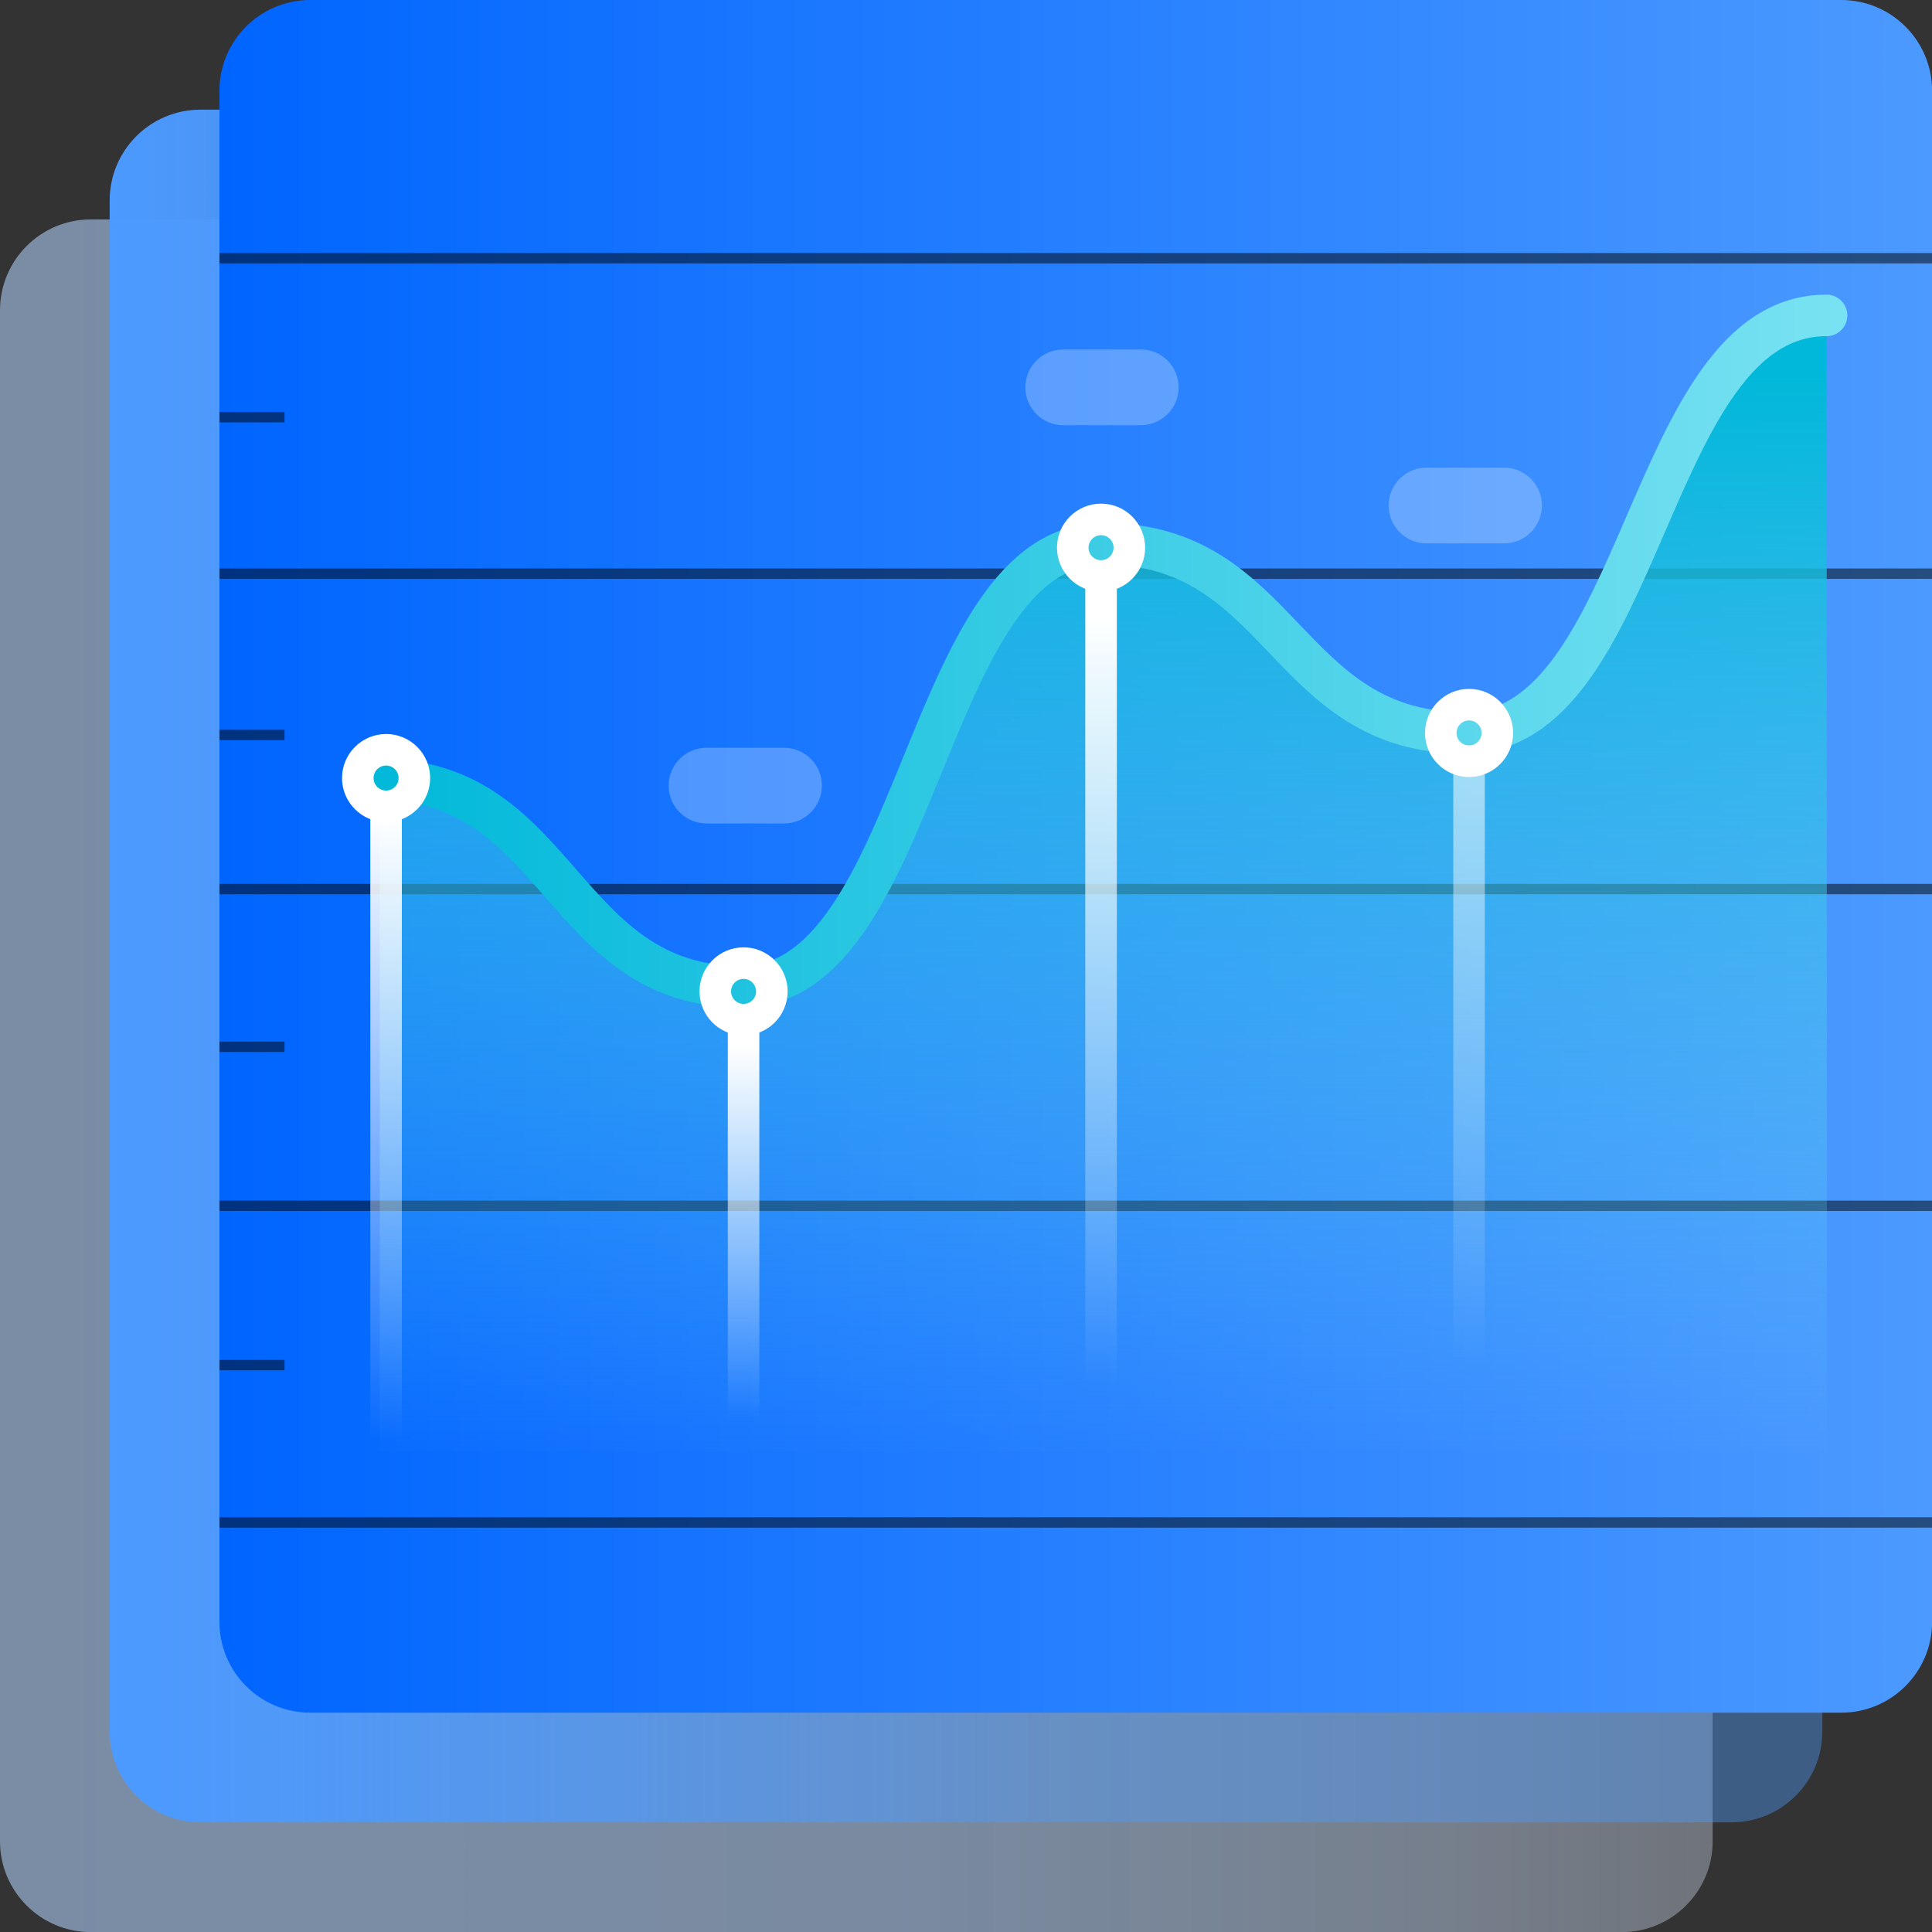 <svg width="100" height="100" viewBox="0 0 100 100" fill="none" xmlns="http://www.w3.org/2000/svg">
<rect x="0" y="0" width="100" height="100" fill="#333333" stroke="none"/>
<g clip-path="url(#clip0_524_505)">
<path opacity="0.7" d="M83.946 11.358H4.702C2.105 11.358 0 13.463 0 16.06V95.303C0 97.9 2.105 100.006 4.702 100.006H83.946C86.542 100.006 88.648 97.9 88.648 95.303V16.06C88.648 13.463 86.542 11.358 83.946 11.358Z" fill="url(#paint0_linear_524_505)"/>
<path d="M89.622 5.676H10.378C7.781 5.676 5.676 7.781 5.676 10.378V89.622C5.676 92.219 7.781 94.324 10.378 94.324H89.622C92.219 94.324 94.324 92.219 94.324 89.622V10.378C94.324 7.781 92.219 5.676 89.622 5.676Z" fill="url(#paint1_linear_524_505)"/>
<path d="M95.303 0H16.06C13.463 0 11.358 2.105 11.358 4.702V83.946C11.358 86.542 13.463 88.648 16.06 88.648H95.303C97.9 88.648 100.005 86.542 100.005 83.946V4.702C100.005 2.105 97.9 0 95.303 0Z" fill="url(#paint2_linear_524_505)"/>
<path opacity="0.5" d="M11.358 13.366H100" stroke="black" stroke-width="0.537"/>
<path opacity="0.5" d="M11.358 29.693H100" stroke="black" stroke-width="0.537"/>
<path opacity="0.5" d="M11.358 46.019H100" stroke="black" stroke-width="0.537"/>
<path opacity="0.5" d="M11.358 62.411H100" stroke="black" stroke-width="0.537"/>
<path opacity="0.5" d="M11.358 78.803H100" stroke="black" stroke-width="0.537"/>
<path d="M94.541 16.326C85.181 16.326 85.181 37.937 75.82 37.937C66.46 37.937 66.46 28.141 57.099 28.141C47.739 28.141 47.739 51.075 38.378 51.075C29.018 51.075 29.018 40.348 19.657 40.348C19.657 53.36 19.657 75.151 19.657 75.151H94.563L94.547 16.332L94.541 16.326Z" fill="url(#paint3_linear_524_505)"/>
<path d="M94.541 16.326C85.181 16.326 85.181 37.937 75.82 37.937C66.46 37.937 66.46 28.141 57.099 28.141C47.739 28.141 47.739 51.075 38.378 51.075C29.018 51.075 29.018 40.348 19.657 40.348" stroke="url(#paint4_linear_524_505)" stroke-width="2.15" stroke-linecap="round" stroke-linejoin="round"/>
<path d="M19.984 76.31C19.532 76.31 19.167 75.946 19.167 75.494V41.878C19.167 41.426 19.532 41.061 19.984 41.061C20.435 41.061 20.8 41.426 20.8 41.878V75.494C20.8 75.946 20.435 76.31 19.984 76.31Z" fill="url(#paint5_linear_524_505)"/>
<path d="M38.487 75.401C38.035 75.401 37.671 75.037 37.671 74.585V52.914C37.671 52.462 38.035 52.098 38.487 52.098C38.939 52.098 39.303 52.462 39.303 52.914V74.585C39.303 75.037 38.939 75.401 38.487 75.401Z" fill="url(#paint6_linear_524_505)"/>
<path d="M56.99 75.102C56.539 75.102 56.174 74.737 56.174 74.286V30.084C56.174 29.633 56.539 29.268 56.99 29.268C57.442 29.268 57.807 29.633 57.807 30.084V74.286C57.807 74.737 57.442 75.102 56.99 75.102Z" fill="url(#paint7_linear_524_505)"/>
<path d="M76.038 75.907C75.586 75.907 75.222 75.543 75.222 75.091V39.401C75.222 38.95 75.586 38.585 76.038 38.585C76.49 38.585 76.854 38.95 76.854 39.401V75.091C76.854 75.543 76.49 75.907 76.038 75.907Z" fill="url(#paint8_linear_524_505)"/>
<path d="M19.984 42.553C18.727 42.553 17.703 41.529 17.703 40.272C17.703 39.015 18.727 37.992 19.984 37.992C21.241 37.992 22.264 39.015 22.264 40.272C22.264 41.529 21.241 42.553 19.984 42.553ZM19.984 39.625C19.625 39.625 19.336 39.913 19.336 40.272C19.336 40.631 19.625 40.92 19.984 40.92C20.343 40.92 20.631 40.631 20.631 40.272C20.631 39.913 20.343 39.625 19.984 39.625Z" fill="white"/>
<path d="M38.487 53.595C37.23 53.595 36.207 52.572 36.207 51.315C36.207 50.057 37.23 49.034 38.487 49.034C39.744 49.034 40.767 50.057 40.767 51.315C40.767 52.572 39.744 53.595 38.487 53.595ZM38.487 50.667C38.128 50.667 37.84 50.955 37.84 51.315C37.84 51.674 38.128 51.962 38.487 51.962C38.846 51.962 39.135 51.674 39.135 51.315C39.135 50.955 38.846 50.667 38.487 50.667Z" fill="white"/>
<path d="M56.99 30.628C55.733 30.628 54.71 29.605 54.71 28.348C54.71 27.091 55.733 26.068 56.99 26.068C58.248 26.068 59.271 27.091 59.271 28.348C59.271 29.605 58.248 30.628 56.99 30.628ZM56.99 27.701C56.631 27.701 56.343 27.989 56.343 28.348C56.343 28.707 56.631 28.996 56.99 28.996C57.35 28.996 57.638 28.707 57.638 28.348C57.638 27.989 57.35 27.701 56.99 27.701Z" fill="white"/>
<path d="M76.038 40.218C74.781 40.218 73.758 39.195 73.758 37.938C73.758 36.68 74.781 35.657 76.038 35.657C77.295 35.657 78.318 36.68 78.318 37.938C78.318 39.195 77.295 40.218 76.038 40.218ZM76.038 37.29C75.679 37.29 75.391 37.578 75.391 37.938C75.391 38.297 75.679 38.585 76.038 38.585C76.397 38.585 76.686 38.297 76.686 37.938C76.686 37.578 76.397 37.29 76.038 37.29Z" fill="white"/>
<path opacity="0.5" d="M11.358 54.182H14.726" stroke="black" stroke-width="0.537"/>
<path opacity="0.5" d="M11.358 70.656H14.726" stroke="black" stroke-width="0.537"/>
<path opacity="0.5" d="M11.358 38.041H14.726" stroke="black" stroke-width="0.537"/>
<path opacity="0.5" d="M11.358 21.595H14.726" stroke="black" stroke-width="0.537"/>
<path opacity="0.25" d="M40.582 38.705H36.566C35.484 38.705 34.607 39.582 34.607 40.664C34.607 41.746 35.484 42.623 36.566 42.623H40.582C41.664 42.623 42.541 41.746 42.541 40.664C42.541 39.582 41.664 38.705 40.582 38.705Z" fill="white"/>
<path opacity="0.25" d="M59.048 18.09H55.031C53.949 18.09 53.072 18.967 53.072 20.049C53.072 21.131 53.949 22.008 55.031 22.008H59.048C60.13 22.008 61.007 21.131 61.007 20.049C61.007 18.967 60.13 18.09 59.048 18.09Z" fill="white"/>
<path opacity="0.25" d="M77.85 24.207H73.834C72.752 24.207 71.875 25.084 71.875 26.166C71.875 27.248 72.752 28.125 73.834 28.125H77.85C78.932 28.125 79.809 27.248 79.809 26.166C79.809 25.084 78.932 24.207 77.85 24.207Z" fill="white"/>
</g>
<defs>
<linearGradient id="paint0_linear_524_505" x1="0" y1="55.679" x2="88.648" y2="55.679" gradientUnits="userSpaceOnUse">
<stop stop-color="#B2D4FF" stop-opacity="0.8"/>
<stop offset="0.33" stop-color="#B3D4FF" stop-opacity="0.79"/>
<stop offset="0.53" stop-color="#B8D7FF" stop-opacity="0.76"/>
<stop offset="0.7" stop-color="#C0DBFF" stop-opacity="0.7"/>
<stop offset="0.85" stop-color="#CCE1FF" stop-opacity="0.62"/>
<stop offset="0.98" stop-color="#DBE9FF" stop-opacity="0.52"/>
<stop offset="1" stop-color="#DEEBFF" stop-opacity="0.5"/>
</linearGradient>
<linearGradient id="paint1_linear_524_505" x1="5.676" y1="50.003" x2="94.324" y2="50.003" gradientUnits="userSpaceOnUse">
<stop stop-color="#4C9AFF"/>
<stop offset="0.08" stop-color="#4C9AFF" stop-opacity="0.94"/>
<stop offset="0.24" stop-color="#4C9AFF" stop-opacity="0.78"/>
<stop offset="0.45" stop-color="#4C9AFF" stop-opacity="0.53"/>
<stop offset="0.55" stop-color="#4C9AFF" stop-opacity="0.4"/>
</linearGradient>
<linearGradient id="paint2_linear_524_505" x1="11.358" y1="44.321" x2="100" y2="44.321" gradientUnits="userSpaceOnUse">
<stop stop-color="#0065FF"/>
<stop offset="1" stop-color="#4C9AFF"/>
</linearGradient>
<linearGradient id="paint3_linear_524_505" x1="57.11" y1="19.091" x2="57.11" y2="75.706" gradientUnits="userSpaceOnUse">
<stop stop-color="#00B8D9"/>
<stop offset="1" stop-color="#79E2F2" stop-opacity="0"/>
</linearGradient>
<linearGradient id="paint4_linear_524_505" x1="18.569" y1="33.698" x2="95.63" y2="33.698" gradientUnits="userSpaceOnUse">
<stop stop-color="#00B8D9"/>
<stop offset="1" stop-color="#79E2F2"/>
</linearGradient>
<linearGradient id="paint5_linear_524_505" x1="19.984" y1="42.15" x2="19.984" y2="74.438" gradientUnits="userSpaceOnUse">
<stop stop-color="white"/>
<stop offset="1" stop-color="white" stop-opacity="0"/>
</linearGradient>
<linearGradient id="paint6_linear_524_505" x1="38.487" y1="54.09" x2="38.487" y2="73.388" gradientUnits="userSpaceOnUse">
<stop stop-color="white"/>
<stop offset="1" stop-color="white" stop-opacity="0"/>
</linearGradient>
<linearGradient id="paint7_linear_524_505" x1="56.99" y1="31.853" x2="56.99" y2="71.597" gradientUnits="userSpaceOnUse">
<stop stop-color="white"/>
<stop offset="1" stop-color="white" stop-opacity="0"/>
</linearGradient>
<linearGradient id="paint8_linear_524_505" x1="76.038" y1="15.086" x2="76.038" y2="70.547" gradientUnits="userSpaceOnUse">
<stop stop-color="white"/>
<stop offset="1" stop-color="white" stop-opacity="0"/>
</linearGradient>
<clipPath id="clip0_524_505">
<rect width="100" height="100" fill="white"/>
</clipPath>
</defs>
</svg>
